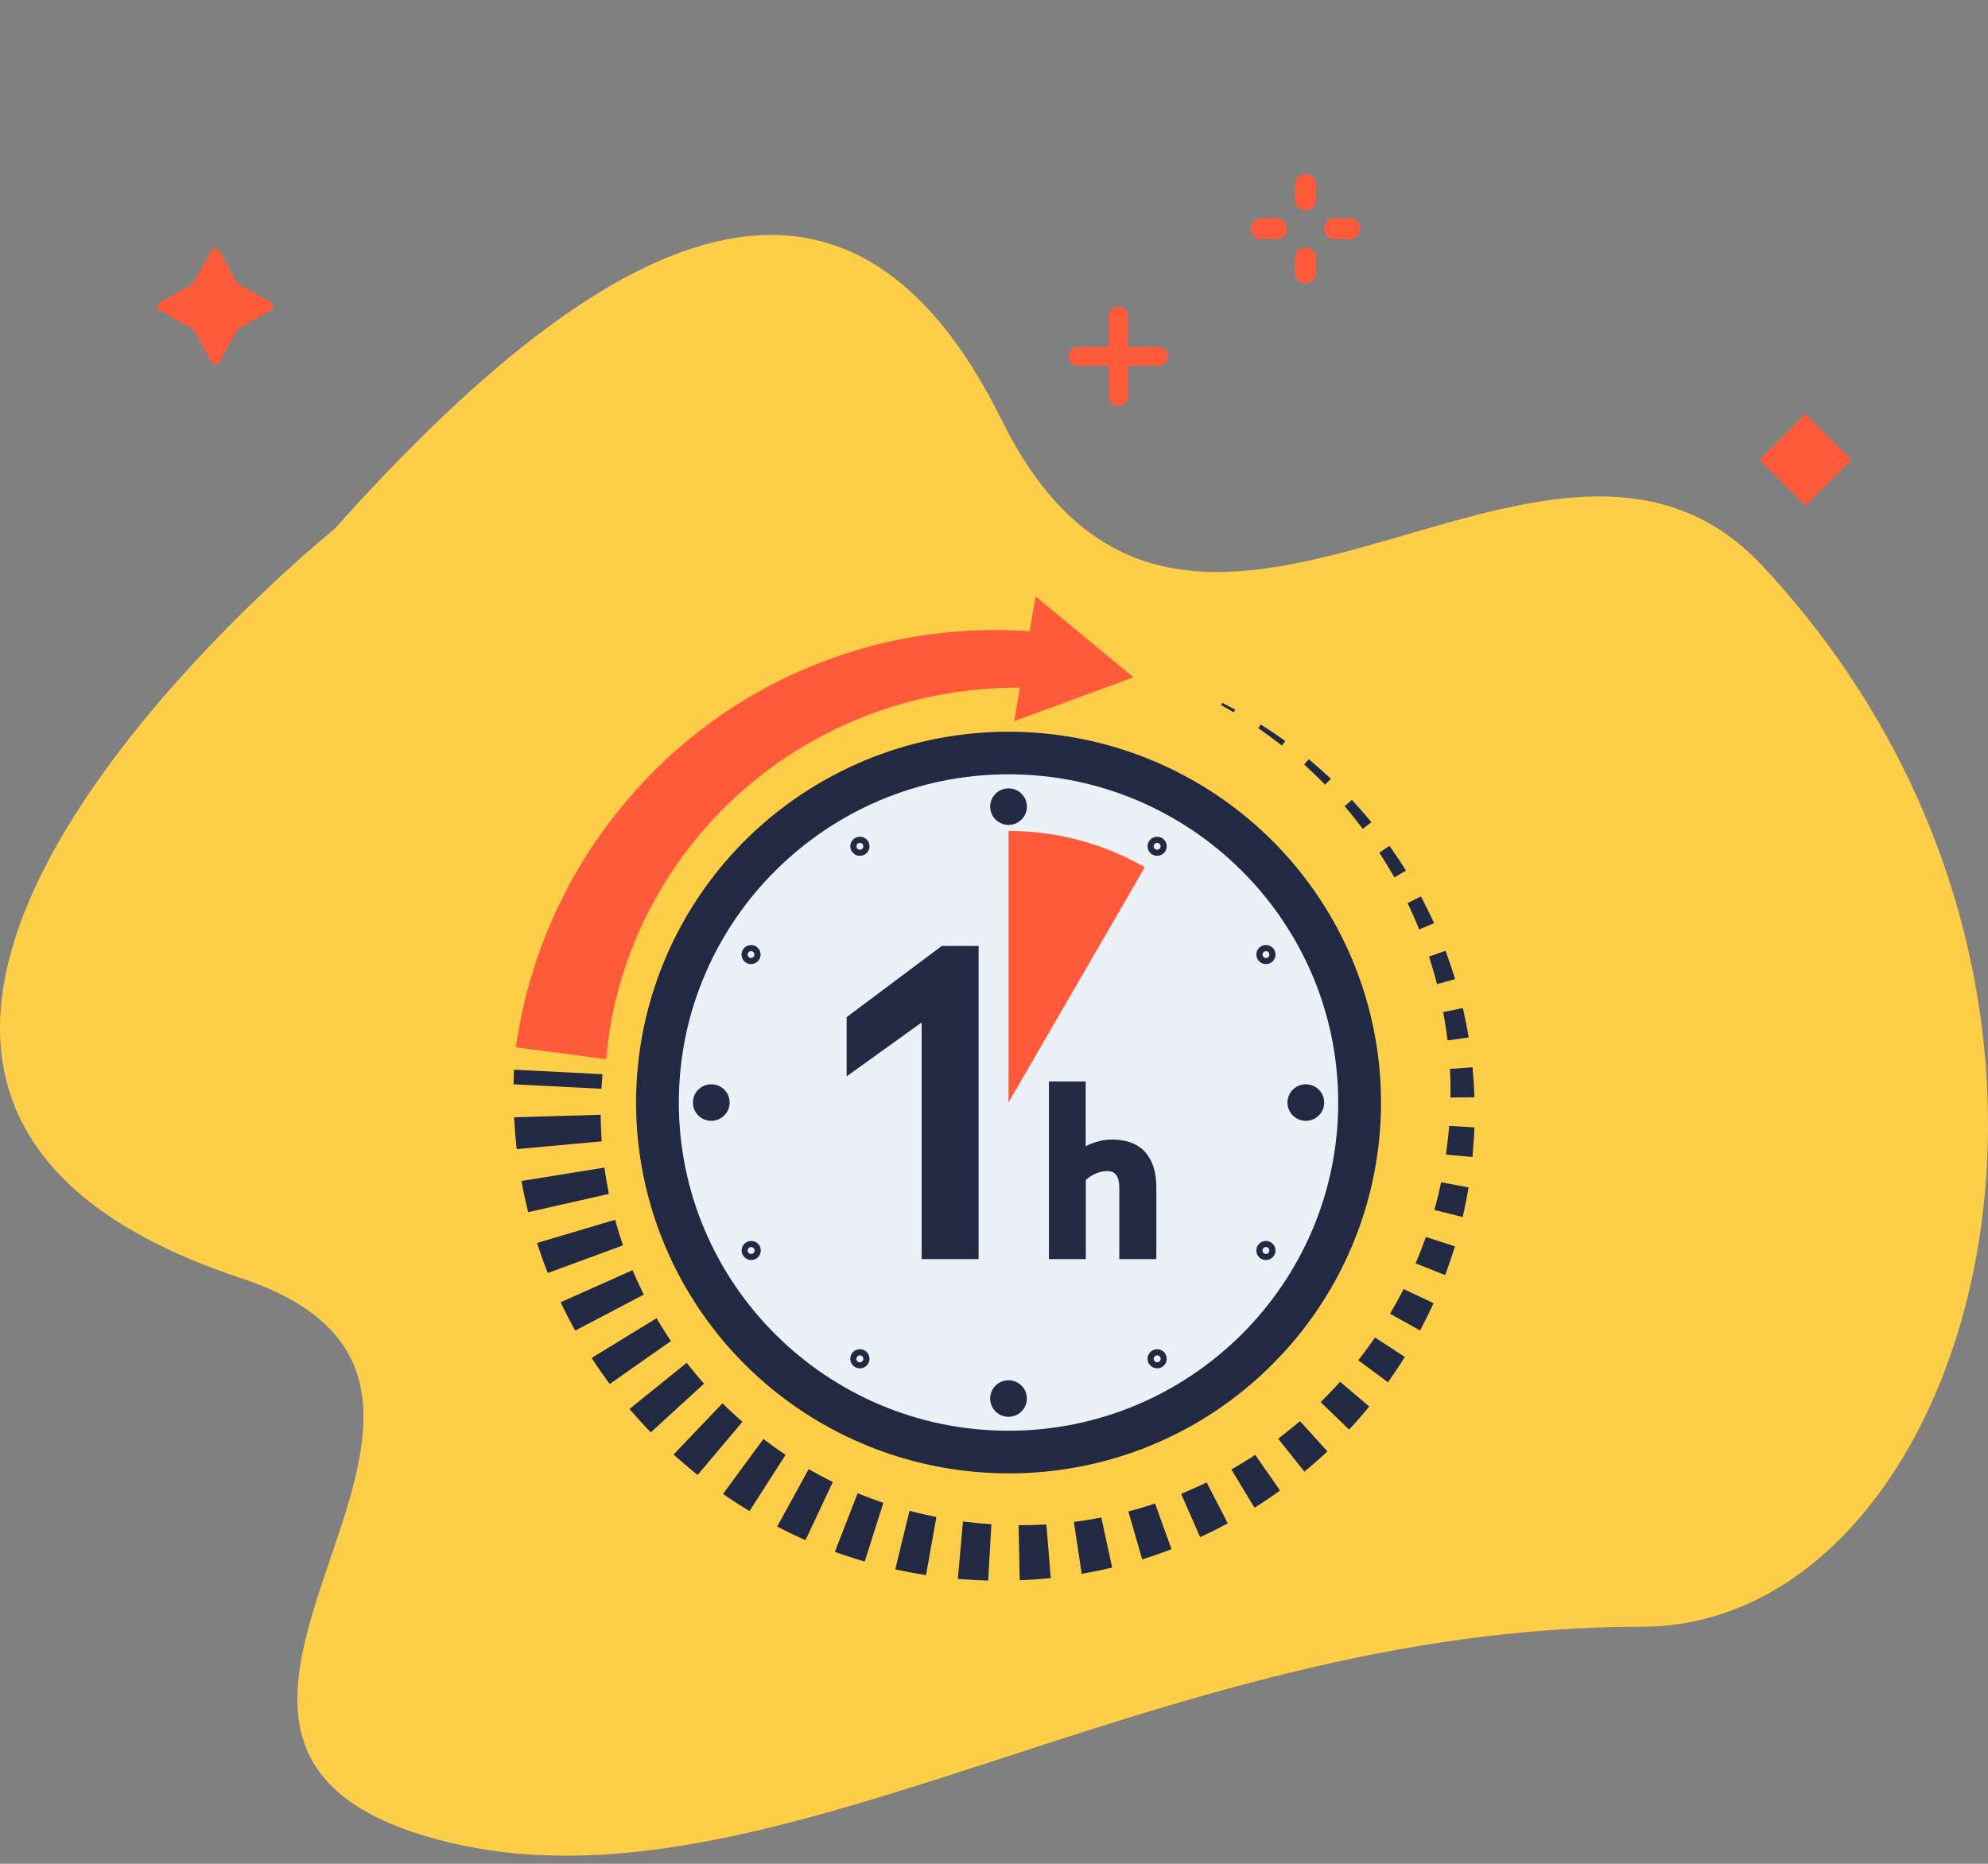 <?xml version="1.0" encoding="UTF-8"?> <svg xmlns="http://www.w3.org/2000/svg" width="240" height="225" viewBox="0 0 240 225" fill="none"><rect x="0" y="0" width="240" height="225" fill="#808080" stroke="none"/> <g clip-path="url(#clip0)"> <path d="M40.395 63.847C40.395 63.847 -42.405 130.599 29.083 154.296C70.069 167.871 7.902 210.765 53.616 222.272C93.167 232.233 138.83 196.38 198.203 196.38C238.177 196.38 260.987 120.114 212.833 68.381C186.511 40.1 143.152 95.716 120.924 50.703C102.487 13.389 73.97 26.289 40.395 63.847Z" fill="#FFCE48"></path> <path d="M25.474 30.312L23.322 34.176C23.266 34.265 23.189 34.34 23.096 34.391L19.287 36.478C19.2 36.528 19.127 36.6 19.077 36.687C19.026 36.774 19 36.873 19 36.974C19 37.074 19.026 37.173 19.077 37.26C19.127 37.347 19.2 37.419 19.287 37.468L23.139 39.621C23.235 39.673 23.313 39.751 23.365 39.847L25.517 43.699C25.567 43.786 25.639 43.859 25.726 43.909C25.813 43.96 25.912 43.986 26.012 43.986C26.113 43.986 26.212 43.96 26.299 43.909C26.385 43.859 26.457 43.786 26.507 43.699L28.66 39.847C28.708 39.752 28.783 39.674 28.875 39.621L32.738 37.468C32.823 37.414 32.891 37.338 32.937 37.248C32.983 37.159 33.004 37.059 32.999 36.958C32.993 36.857 32.961 36.76 32.906 36.676C32.851 36.592 32.774 36.523 32.684 36.478L28.821 34.326C28.732 34.275 28.657 34.2 28.606 34.111L26.454 30.248C26.398 30.166 26.321 30.101 26.232 30.057C26.143 30.014 26.044 29.995 25.945 30.001C25.847 30.008 25.751 30.04 25.669 30.095C25.586 30.149 25.519 30.224 25.474 30.312Z" fill="#FF5B3A"></path> <path d="M135.003 49.008C135.308 49.008 135.601 48.886 135.817 48.671C136.032 48.455 136.154 48.163 136.154 47.858V38.15C136.154 37.845 136.032 37.553 135.817 37.337C135.601 37.121 135.308 37 135.003 37C134.698 37 134.406 37.121 134.19 37.337C133.974 37.553 133.853 37.845 133.853 38.15V47.858C133.853 48.163 133.974 48.455 134.19 48.671C134.406 48.886 134.698 49.008 135.003 49.008Z" fill="#FF5B3A"></path> <path d="M130.15 44.154H139.85C140.155 44.154 140.447 44.033 140.663 43.817C140.879 43.601 141 43.309 141 43.004C141 42.699 140.879 42.406 140.663 42.19C140.447 41.975 140.155 41.853 139.85 41.853H130.15C129.845 41.853 129.552 41.975 129.337 42.19C129.121 42.406 129 42.699 129 43.004C129 43.309 129.121 43.601 129.337 43.817C129.552 44.033 129.845 44.154 130.15 44.154Z" fill="#FF5B3A"></path> <path d="M152.266 26.335H154.098C154.434 26.335 154.756 26.469 154.993 26.706C155.231 26.944 155.364 27.266 155.364 27.602C155.364 27.938 155.231 28.26 154.993 28.497C154.756 28.735 154.434 28.868 154.098 28.868H152.266C151.93 28.868 151.608 28.735 151.371 28.497C151.133 28.26 151 27.938 151 27.602C151 27.266 151.133 26.944 151.371 26.706C151.608 26.469 151.93 26.335 152.266 26.335Z" fill="#FF5B3A"></path> <path d="M162.945 26.335C163.281 26.335 163.603 26.469 163.841 26.706C164.078 26.944 164.212 27.266 164.212 27.602C164.212 27.938 164.078 28.26 163.841 28.497C163.603 28.735 163.281 28.868 162.945 28.868H161.113C160.778 28.868 160.456 28.735 160.218 28.497C159.981 28.26 159.847 27.938 159.847 27.602C159.847 27.266 159.981 26.944 160.218 26.706C160.456 26.469 160.778 26.335 161.113 26.335H162.945Z" fill="#FF5B3A"></path> <path d="M158.868 32.945C158.868 33.281 158.734 33.603 158.497 33.841C158.259 34.078 157.937 34.212 157.602 34.212C157.266 34.212 156.944 34.078 156.706 33.841C156.469 33.603 156.335 33.281 156.335 32.945V31.113C156.335 30.778 156.469 30.456 156.706 30.218C156.944 29.981 157.266 29.847 157.602 29.847C157.937 29.847 158.259 29.981 158.497 30.218C158.734 30.456 158.868 30.778 158.868 31.113V32.945Z" fill="#FF5B3A"></path> <path d="M156.335 22.266C156.335 21.93 156.469 21.608 156.706 21.371C156.944 21.133 157.266 21 157.602 21C157.937 21 158.259 21.133 158.497 21.371C158.734 21.608 158.868 21.93 158.868 22.266V24.115C158.868 24.451 158.734 24.773 158.497 25.011C158.259 25.248 157.937 25.381 157.602 25.381C157.266 25.381 156.944 25.248 156.706 25.011C156.469 24.773 156.335 24.451 156.335 24.115V22.266Z" fill="#FF5B3A"></path> <path d="M223.5 55.5L217.954 49.955L212.408 55.5L217.954 61.046L223.5 55.5Z" fill="#FF5B3A"></path> <g clip-path="url(#clip1)"> <ellipse cx="121.45" cy="132.627" rx="40.6" ry="40.418" fill="#ECF0F7"></ellipse> <path d="M121.753 177.866C111.35 177.865 101.269 174.273 93.227 167.703C85.186 161.132 79.682 151.989 77.653 141.832C75.624 131.674 77.195 121.13 82.1 111.997C87.004 102.863 94.938 95.705 104.549 91.742C114.161 87.779 124.855 87.257 134.81 90.263C144.766 93.27 153.366 99.62 159.145 108.231C164.925 116.842 167.526 127.182 166.506 137.489C165.487 147.795 160.909 157.431 153.552 164.754C149.386 168.924 144.43 172.23 138.972 174.481C133.514 176.731 127.661 177.882 121.753 177.866ZM121.753 93.475C99.807 93.475 81.952 111.25 81.952 133.098C81.952 154.945 99.807 172.72 121.753 172.72C143.699 172.72 161.554 154.945 161.554 133.098C161.554 111.25 143.7 93.475 121.753 93.475Z" fill="#222942"></path> <path d="M136.833 81.764L125.026 72L124.302 76.205C124.228 76.205 124.155 76.195 124.078 76.192L123.322 76.143C123.053 76.125 122.768 76.109 122.465 76.102C121.86 76.084 121.189 76.049 120.459 76.055C120.095 76.055 119.721 76.055 119.319 76.055L118.095 76.086C116.407 76.149 114.502 76.283 112.436 76.555C107.709 77.178 103.078 78.382 98.65 80.141C93.53 82.159 88.73 84.9 84.395 88.28C84.255 88.388 84.114 88.493 83.977 88.603L83.562 88.935L82.747 89.601C82.21 90.056 81.68 90.516 81.156 90.982L80.391 91.701C80.134 91.939 79.877 92.174 79.631 92.421C79.133 92.917 78.641 93.381 78.142 93.918C76.266 95.869 74.524 97.944 72.929 100.128C71.425 102.188 70.059 104.344 68.839 106.582C67.749 108.598 66.772 110.673 65.915 112.797C65.723 113.294 65.535 113.78 65.351 114.255C65.172 114.733 65.017 115.207 64.856 115.665C64.777 115.895 64.698 116.122 64.622 116.346C64.548 116.57 64.481 116.794 64.413 117.014C64.278 117.455 64.147 117.882 64.02 118.297C63.901 118.713 63.797 119.119 63.691 119.51C63.585 119.901 63.477 120.277 63.396 120.643L63.154 121.693C63.115 121.861 63.077 122.025 63.04 122.184C63.022 122.265 63.004 122.345 62.985 122.422C62.966 122.5 62.954 122.584 62.938 122.664C62.815 123.305 62.706 123.876 62.612 124.373L62.576 124.56C62.576 124.613 62.56 124.665 62.553 124.714L62.505 125.009L62.425 125.51C62.33 126.11 62.278 126.43 62.278 126.43L73.178 127.868C73.178 127.868 73.212 127.546 73.277 126.943C73.294 126.796 73.313 126.623 73.332 126.438C73.342 126.345 73.353 126.248 73.363 126.144L73.381 125.989C73.381 125.945 73.394 125.899 73.4 125.852C73.452 125.483 73.512 125.057 73.579 124.581C73.588 124.522 73.596 124.46 73.604 124.4L73.639 124.203C73.663 124.072 73.686 123.935 73.712 123.797C73.76 123.52 73.809 123.23 73.859 122.927C73.909 122.622 73.986 122.312 74.053 121.987C74.119 121.662 74.19 121.324 74.271 120.977C74.353 120.63 74.447 120.277 74.54 119.91C74.586 119.728 74.63 119.539 74.688 119.353C74.745 119.166 74.797 118.976 74.852 118.785C74.965 118.401 75.07 118.004 75.199 117.609C75.327 117.213 75.465 116.802 75.6 116.386C76.219 114.596 76.937 112.842 77.751 111.131C78.669 109.216 79.714 107.364 80.879 105.587C82.131 103.669 83.512 101.838 85.014 100.106C85.361 99.686 85.78 99.249 86.173 98.815C86.37 98.596 86.576 98.386 86.783 98.176L87.403 97.54C87.826 97.126 88.253 96.715 88.685 96.307L89.347 95.709L89.678 95.415C89.788 95.315 89.904 95.221 90.017 95.121C95.231 90.637 101.32 87.276 107.902 85.25C109.769 84.675 111.668 84.211 113.589 83.859C115.378 83.531 117.036 83.328 118.51 83.197L119.582 83.116C119.928 83.093 120.262 83.082 120.582 83.065C121.222 83.027 121.812 83.027 122.344 83.016C122.611 83.009 122.862 83.016 123.1 83.016H123.133L122.437 87.065L136.833 81.764Z" fill="#FF5B3A"></path> <path d="M123.605 98.591C124.279 97.575 123.996 96.207 122.974 95.537C121.953 94.867 120.579 95.148 119.906 96.165C119.233 97.182 119.515 98.55 120.537 99.22C121.558 99.89 122.932 99.609 123.605 98.591Z" fill="#222942"></path> <path d="M123.603 170.046C124.276 169.029 123.994 167.661 122.972 166.991C121.95 166.321 120.577 166.602 119.903 167.619C119.23 168.636 119.513 170.004 120.534 170.674C121.556 171.344 122.93 171.063 123.603 170.046Z" fill="#222942"></path> <path d="M159.801 133.606C160.08 132.42 159.341 131.234 158.15 130.956C156.959 130.677 155.767 131.413 155.487 132.599C155.208 133.785 155.947 134.972 157.138 135.25C158.329 135.528 159.521 134.792 159.801 133.606Z" fill="#222942"></path> <path d="M88.025 133.605C88.304 132.419 87.565 131.232 86.374 130.954C85.183 130.676 83.991 131.412 83.711 132.598C83.432 133.783 84.171 134.97 85.362 135.248C86.553 135.526 87.745 134.791 88.025 133.605Z" fill="#222942"></path> <path d="M113.698 114.192L102.21 122.792V129.935L111.266 123.433V152.003H118.142V114.192H113.698Z" fill="#222942"></path> <path d="M138.283 139.118C137.385 138.089 136.019 137.569 134.222 137.569C133.78 137.568 133.34 137.615 132.909 137.708C132.499 137.797 132.098 137.921 131.71 138.079C131.488 138.168 131.274 138.267 131.07 138.373C131.07 138.315 131.07 138.26 131.07 138.202C131.07 138.02 131.07 137.863 131.07 137.733V130.562H126.631V152.003H131.084V142.447C131.182 142.359 131.288 142.273 131.403 142.187C131.605 142.032 131.822 141.895 132.049 141.779C132.292 141.655 132.547 141.556 132.81 141.485C133.083 141.414 133.365 141.378 133.647 141.379C134.321 141.379 134.587 141.625 134.728 141.809C134.993 142.154 135.127 142.691 135.127 143.426V152.002H139.596V143.305C139.596 141.523 139.154 140.115 138.283 139.118Z" fill="#222942"></path> <path d="M139.694 103.316C139.439 103.315 139.192 103.231 138.991 103.076C138.789 102.921 138.645 102.705 138.579 102.46C138.514 102.215 138.532 101.956 138.629 101.722C138.727 101.488 138.9 101.293 139.12 101.166C139.341 101.04 139.597 100.99 139.85 101.023C140.102 101.057 140.336 101.172 140.516 101.351C140.695 101.531 140.811 101.764 140.844 102.015C140.877 102.266 140.825 102.521 140.698 102.741C140.596 102.916 140.449 103.061 140.273 103.162C140.097 103.263 139.897 103.316 139.694 103.316ZM139.694 101.747C139.657 101.747 139.62 101.752 139.584 101.762C139.531 101.776 139.482 101.8 139.438 101.833C139.394 101.867 139.358 101.908 139.33 101.956C139.303 102.003 139.285 102.055 139.278 102.11C139.271 102.164 139.275 102.219 139.289 102.272C139.309 102.347 139.35 102.414 139.407 102.467C139.464 102.52 139.535 102.556 139.611 102.571C139.688 102.586 139.767 102.58 139.84 102.552C139.913 102.525 139.977 102.478 140.024 102.416C140.071 102.355 140.101 102.281 140.108 102.204C140.116 102.127 140.102 102.049 140.068 101.979C140.033 101.91 139.98 101.851 139.914 101.81C139.848 101.769 139.772 101.747 139.694 101.747Z" fill="#222942"></path> <path d="M103.809 165.188C103.554 165.188 103.306 165.105 103.103 164.95C102.901 164.795 102.755 164.579 102.689 164.333C102.623 164.088 102.64 163.827 102.737 163.593C102.835 163.358 103.008 163.162 103.229 163.034C103.45 162.907 103.707 162.857 103.96 162.89C104.213 162.923 104.448 163.038 104.629 163.218C104.809 163.398 104.925 163.632 104.958 163.884C104.991 164.136 104.94 164.392 104.812 164.612C104.711 164.787 104.564 164.933 104.388 165.034C104.212 165.135 104.013 165.188 103.809 165.188ZM103.809 163.619C103.773 163.619 103.737 163.624 103.701 163.634C103.648 163.648 103.598 163.672 103.555 163.705C103.511 163.739 103.474 163.78 103.447 163.828C103.419 163.876 103.399 163.928 103.391 163.983C103.383 164.038 103.386 164.094 103.4 164.147C103.413 164.201 103.438 164.252 103.471 164.296C103.505 164.34 103.547 164.377 103.595 164.405C103.644 164.432 103.697 164.45 103.752 164.457C103.808 164.464 103.864 164.46 103.917 164.445C103.971 164.43 104.021 164.405 104.065 164.37C104.108 164.336 104.144 164.293 104.171 164.244C104.199 164.197 104.217 164.145 104.225 164.091C104.233 164.037 104.23 163.982 104.216 163.929C104.202 163.876 104.178 163.827 104.145 163.783C104.112 163.74 104.071 163.703 104.023 163.675C103.959 163.638 103.885 163.619 103.811 163.619H103.809Z" fill="#222942"></path> <path d="M152.833 116.387C152.552 116.388 152.28 116.287 152.069 116.103C151.857 115.919 151.72 115.665 151.683 115.387C151.645 115.11 151.711 114.829 151.867 114.596C152.022 114.363 152.258 114.194 152.529 114.122C152.801 114.049 153.089 114.077 153.342 114.2C153.594 114.324 153.792 114.535 153.9 114.793C154.007 115.051 154.017 115.34 153.927 115.605C153.837 115.87 153.653 116.093 153.409 116.233C153.234 116.334 153.035 116.387 152.833 116.387ZM152.833 114.819C152.769 114.819 152.706 114.834 152.649 114.863C152.592 114.891 152.542 114.932 152.504 114.983C152.465 115.033 152.439 115.092 152.426 115.154C152.414 115.217 152.416 115.281 152.433 115.343C152.449 115.404 152.48 115.461 152.522 115.509C152.564 115.556 152.616 115.594 152.675 115.619C152.734 115.643 152.798 115.654 152.862 115.65C152.925 115.646 152.987 115.628 153.043 115.596C153.138 115.54 153.207 115.449 153.234 115.342C153.262 115.236 153.246 115.122 153.191 115.027C153.135 114.932 153.044 114.862 152.937 114.833C152.9 114.824 152.863 114.819 152.826 114.819H152.833Z" fill="#222942"></path> <path d="M90.677 152.112C90.397 152.109 90.127 152.005 89.918 151.818C89.709 151.632 89.575 151.376 89.541 151.099C89.507 150.821 89.576 150.541 89.735 150.311C89.893 150.08 90.131 149.915 90.403 149.845C90.674 149.776 90.962 149.808 91.213 149.934C91.463 150.061 91.658 150.274 91.763 150.533C91.867 150.792 91.873 151.081 91.779 151.344C91.686 151.608 91.499 151.828 91.255 151.965C91.078 152.063 90.879 152.114 90.677 152.112ZM90.677 150.543C90.604 150.544 90.531 150.563 90.468 150.599C90.396 150.641 90.338 150.703 90.302 150.777C90.265 150.852 90.252 150.935 90.263 151.017C90.275 151.099 90.31 151.176 90.365 151.237C90.421 151.299 90.493 151.343 90.574 151.364C90.654 151.385 90.739 151.381 90.818 151.354C90.896 151.326 90.965 151.276 91.014 151.21C91.064 151.144 91.093 151.064 91.098 150.982C91.102 150.899 91.082 150.817 91.039 150.746C91.002 150.683 90.948 150.632 90.885 150.596C90.821 150.561 90.749 150.542 90.676 150.543H90.677Z" fill="#222942"></path> <path d="M152.826 152.112C152.571 152.111 152.324 152.027 152.123 151.873C151.921 151.718 151.776 151.502 151.711 151.257C151.645 151.012 151.663 150.753 151.76 150.519C151.858 150.285 152.03 150.09 152.251 149.963C152.471 149.837 152.727 149.786 152.98 149.819C153.232 149.853 153.466 149.968 153.646 150.147C153.826 150.326 153.941 150.559 153.975 150.81C154.008 151.061 153.957 151.316 153.83 151.536C153.729 151.711 153.582 151.857 153.406 151.959C153.23 152.06 153.029 152.113 152.826 152.112ZM152.826 150.543C152.733 150.543 152.643 150.572 152.57 150.628C152.496 150.684 152.443 150.762 152.419 150.851C152.395 150.94 152.401 151.035 152.437 151.12C152.473 151.205 152.536 151.275 152.616 151.321C152.712 151.376 152.825 151.392 152.932 151.364C153.039 151.337 153.131 151.268 153.188 151.174C153.244 151.079 153.26 150.966 153.232 150.859C153.204 150.752 153.135 150.661 153.04 150.605C152.975 150.566 152.901 150.544 152.826 150.543Z" fill="#222942"></path> <path d="M90.674 116.387C90.472 116.387 90.272 116.334 90.097 116.233C89.832 116.08 89.638 115.828 89.559 115.533C89.48 115.238 89.521 114.924 89.675 114.66C89.75 114.529 89.851 114.414 89.971 114.321C90.092 114.229 90.229 114.162 90.376 114.123C90.535 114.081 90.701 114.074 90.863 114.101C91.026 114.128 91.18 114.189 91.317 114.281C91.453 114.372 91.568 114.491 91.655 114.63C91.742 114.77 91.797 114.926 91.818 115.088C91.84 115.25 91.826 115.415 91.778 115.572C91.73 115.728 91.649 115.873 91.54 115.996C91.432 116.119 91.298 116.217 91.148 116.285C90.999 116.352 90.836 116.387 90.671 116.387H90.674ZM90.466 115.596C90.562 115.645 90.673 115.655 90.776 115.625C90.879 115.595 90.966 115.526 91.02 115.433C91.074 115.341 91.09 115.231 91.065 115.127C91.04 115.023 90.976 114.933 90.886 114.874C90.789 114.82 90.675 114.805 90.568 114.833C90.488 114.854 90.416 114.899 90.361 114.96C90.306 115.022 90.271 115.099 90.26 115.181C90.249 115.263 90.263 115.346 90.3 115.42C90.336 115.494 90.394 115.555 90.466 115.596Z" fill="#222942"></path> <path d="M139.698 165.188C139.417 165.189 139.145 165.088 138.933 164.904C138.722 164.72 138.584 164.465 138.547 164.188C138.51 163.911 138.575 163.629 138.731 163.397C138.887 163.164 139.123 162.995 139.394 162.922C139.665 162.85 139.954 162.878 140.206 163.001C140.458 163.125 140.657 163.335 140.764 163.594C140.872 163.852 140.882 164.141 140.791 164.406C140.701 164.671 140.517 164.894 140.274 165.034C140.099 165.134 139.9 165.188 139.698 165.188ZM139.698 163.619C139.625 163.62 139.553 163.639 139.489 163.676C139.426 163.713 139.373 163.765 139.337 163.828C139.3 163.892 139.281 163.963 139.281 164.036C139.281 164.109 139.3 164.181 139.336 164.244C139.363 164.292 139.4 164.333 139.444 164.367C139.487 164.4 139.537 164.424 139.59 164.439C139.643 164.453 139.698 164.456 139.753 164.449C139.807 164.442 139.86 164.424 139.908 164.397C139.955 164.37 139.997 164.333 140.03 164.29C140.064 164.247 140.088 164.197 140.103 164.144C140.117 164.091 140.121 164.036 140.114 163.982C140.106 163.928 140.089 163.876 140.061 163.828C140.034 163.781 139.998 163.739 139.954 163.705C139.91 163.672 139.86 163.648 139.807 163.634C139.771 163.624 139.733 163.619 139.695 163.619H139.698Z" fill="#222942"></path> <path d="M103.812 103.316C103.609 103.316 103.409 103.263 103.233 103.162C103.057 103.061 102.911 102.916 102.809 102.741C102.682 102.521 102.63 102.266 102.663 102.014C102.696 101.762 102.811 101.529 102.992 101.349C103.172 101.169 103.406 101.054 103.659 101.02C103.911 100.987 104.168 101.037 104.389 101.164C104.61 101.291 104.783 101.486 104.881 101.721C104.978 101.955 104.996 102.215 104.93 102.46C104.864 102.705 104.719 102.922 104.517 103.077C104.315 103.231 104.067 103.315 103.812 103.316ZM103.449 102.373C103.484 102.432 103.532 102.482 103.591 102.518C103.649 102.553 103.715 102.574 103.784 102.579C103.852 102.583 103.921 102.57 103.983 102.542C104.046 102.513 104.1 102.47 104.142 102.416C104.183 102.362 104.211 102.298 104.222 102.231C104.233 102.163 104.228 102.094 104.206 102.029C104.183 101.965 104.146 101.907 104.096 101.86C104.046 101.813 103.985 101.779 103.919 101.762C103.811 101.734 103.697 101.748 103.601 101.803C103.506 101.859 103.437 101.951 103.409 102.058C103.382 102.165 103.398 102.278 103.453 102.373H103.449Z" fill="#222942"></path> <path d="M121.753 100.312V133.098L138.205 104.693C133.204 101.816 127.529 100.304 121.753 100.312Z" fill="#FF5B3A"></path> <path d="M147.555 84.851L149.126 85.668L148.946 85.995L147.413 85.108L147.555 84.851Z" fill="#222942"></path> <path d="M152.208 87.468L152.678 87.762C152.96 87.943 153.332 88.187 153.703 88.437C154.441 88.934 155.165 89.466 155.165 89.466L154.746 90.012C154.746 90.012 154.056 89.462 153.346 88.939C152.991 88.675 152.634 88.416 152.363 88.225L151.91 87.909L152.208 87.468Z" fill="#222942"></path> <path d="M157.995 91.652L158.422 92.011C158.679 92.226 159.012 92.518 159.353 92.814C160.024 93.402 160.675 94.019 160.675 94.019L159.969 94.731C159.969 94.731 159.358 94.099 158.724 93.49C158.407 93.184 158.086 92.883 157.838 92.659L157.437 92.289L157.995 91.652Z" fill="#222942"></path> <path d="M163.2 96.56L163.578 96.972C163.806 97.219 164.106 97.56 164.4 97.891C164.99 98.564 165.557 99.259 165.557 99.259L164.516 100.067C164.516 100.067 163.993 99.364 163.445 98.68C163.172 98.338 162.895 97.999 162.683 97.746L162.329 97.328L163.2 96.56Z" fill="#222942"></path> <path d="M167.742 102.111L168.065 102.569C168.259 102.845 168.508 103.214 168.762 103.589C169.263 104.334 169.736 105.1 169.736 105.1L168.333 105.925C168.333 105.925 167.907 105.163 167.447 104.417C167.221 104.043 166.989 103.673 166.813 103.396L166.518 102.936L167.742 102.111Z" fill="#222942"></path> <path d="M171.533 108.219L171.796 108.714C171.952 109.008 172.156 109.414 172.355 109.818C172.756 110.625 173.125 111.447 173.125 111.447L171.33 112.207C171.33 112.207 171.009 111.399 170.657 110.603C170.483 110.205 170.303 109.808 170.164 109.513C170.025 109.217 169.93 109.019 169.93 109.019L171.533 108.219Z" fill="#222942"></path> <path d="M174.506 114.783L174.701 115.31C174.817 115.627 174.968 116.053 175.113 116.486C175.408 117.34 175.665 118.206 175.665 118.206L173.482 118.809C173.482 118.809 173.27 117.969 173.026 117.136C172.905 116.719 172.779 116.305 172.68 115.995L172.515 115.476L174.506 114.783Z" fill="#222942"></path> <path d="M176.603 121.693C176.603 121.693 176.653 121.912 176.727 122.242C176.801 122.571 176.895 123.017 176.983 123.461C177.16 124.343 177.305 125.242 177.305 125.242L174.748 125.601C174.748 125.601 174.649 124.743 174.518 123.888C174.453 123.461 174.382 123.034 174.326 122.712L174.23 122.177L176.603 121.693Z" fill="#222942"></path> <path d="M177.768 128.844L177.82 129.406C177.849 129.745 177.885 130.197 177.913 130.65C177.974 131.555 178 132.464 178 132.464L175.104 132.492C175.104 132.492 175.117 131.63 175.104 130.769C175.104 130.338 175.082 129.906 175.069 129.584C175.055 129.262 175.042 129.041 175.042 129.041L177.768 128.844Z" fill="#222942"></path> <path d="M177.997 136.101L177.975 136.654C177.975 136.695 177.975 136.739 177.975 136.783C177.975 136.828 177.966 136.907 177.962 136.97C177.962 137.066 177.948 137.166 177.941 137.264C177.926 137.472 177.91 137.692 177.894 137.913C177.832 138.795 177.768 139.677 177.768 139.677L174.571 139.383L174.775 137.619C174.801 137.399 174.826 137.177 174.85 136.973C174.862 136.87 174.874 136.77 174.884 136.679L174.893 136.61V136.575C174.893 136.597 174.893 136.525 174.893 136.623V136.594C174.893 136.55 174.9 136.506 174.903 136.464C174.931 136.134 174.95 135.913 174.95 135.913L177.997 136.101Z" fill="#222942"></path> <path d="M177.288 143.346C177.288 143.346 177.25 143.57 177.194 143.905C177.138 144.24 177.046 144.692 176.963 145.139C176.789 146.036 176.581 146.925 176.581 146.925L173.162 146.063C173.162 146.063 173.394 145.239 173.596 144.405C173.698 143.989 173.794 143.57 173.862 143.257C173.93 142.944 173.976 142.729 173.976 142.729L177.288 143.346Z" fill="#222942"></path> <path d="M175.637 150.462L175.47 151.006C175.367 151.334 175.226 151.769 175.08 152.203C174.785 153.072 174.463 153.929 174.463 153.929L170.895 152.513C170.895 152.513 171.231 151.728 171.54 150.931C171.688 150.533 171.844 150.133 171.954 149.831C172.063 149.53 172.135 149.324 172.135 149.324L175.637 150.462Z" fill="#222942"></path> <path d="M173.059 157.324C173.059 157.324 172.963 157.531 172.821 157.841C172.679 158.151 172.478 158.576 172.274 158.981C171.877 159.805 171.434 160.615 171.434 160.615L167.808 158.595C167.808 158.595 168.244 157.86 168.655 157.116C168.86 156.743 169.059 156.367 169.207 156.087L169.452 155.609L173.059 157.324Z" fill="#222942"></path> <path d="M169.594 163.807L169.299 164.291C169.112 164.585 168.855 164.969 168.606 165.351C168.096 166.119 167.557 166.868 167.557 166.868L163.972 164.207C163.972 164.207 164.497 163.54 165.005 162.853C165.258 162.511 165.505 162.164 165.688 161.902L165.993 161.461L169.594 163.807Z" fill="#222942"></path> <path d="M165.301 169.801L164.936 170.243C164.714 170.509 164.415 170.861 164.11 171.208C163.502 171.905 162.87 172.582 162.87 172.582L159.433 169.262C159.433 169.262 160.04 168.674 160.625 168.055C160.92 167.749 161.216 167.439 161.423 167.204L161.783 166.807L165.301 169.801Z" fill="#222942"></path> <path d="M160.251 175.209L159.832 175.6C159.576 175.835 159.232 176.147 158.885 176.454C158.19 177.069 157.473 177.659 157.473 177.659L154.303 173.68C154.303 173.68 154.98 173.173 155.632 172.639C155.963 172.375 156.289 172.104 156.531 171.904L156.937 171.557L160.251 175.209Z" fill="#222942"></path> <path d="M154.529 179.934L154.059 180.268C153.775 180.469 153.393 180.735 153.008 181.003C152.237 181.525 151.447 182.019 151.447 182.019L148.652 177.397C148.652 177.397 149.391 176.982 150.107 176.539C150.467 176.319 150.825 176.098 151.091 175.922L151.534 175.628L154.529 179.934Z" fill="#222942"></path> <path d="M148.221 183.894L147.711 184.167C147.401 184.33 146.988 184.545 146.57 184.755C145.735 185.174 144.885 185.564 144.885 185.564L142.59 180.333C142.59 180.333 143.371 180.017 144.139 179.673C144.524 179.501 144.907 179.324 145.192 179.189L145.672 178.958L148.221 183.894Z" fill="#222942"></path> <path d="M141.43 187.016L140.888 187.221C140.559 187.343 140.119 187.501 139.676 187.662C138.79 187.969 137.893 188.25 137.893 188.25L136.217 182.464C136.217 182.464 137.029 182.253 137.834 182.012C138.236 181.893 138.638 181.768 138.937 181.671L139.441 181.504L141.43 187.016Z" fill="#222942"></path> <path d="M134.268 189.234L133.702 189.367C133.358 189.446 132.899 189.546 132.438 189.64C131.518 189.831 130.59 189.989 130.59 189.989L129.639 183.724C129.639 183.724 130.469 183.621 131.296 183.487C131.71 183.421 132.122 183.351 132.432 183.293L132.952 183.195L134.268 189.234Z" fill="#222942"></path> <path d="M126.856 190.499L126.277 190.558C125.924 190.592 125.456 190.632 124.984 190.665C124.045 190.736 123.103 190.773 123.103 190.773L122.973 184.124C122.973 184.124 123.807 184.124 124.643 184.104C125.06 184.092 125.478 184.074 125.791 184.058L126.318 184.029L126.856 190.499Z" fill="#222942"></path> <path d="M119.293 190.806L118.737 190.787L118.169 190.768H118.089H118.049L117.901 190.758L117.739 190.747L117.408 190.725L115.636 190.609L116.25 183.673L118.023 183.868L118.352 183.904L118.513 183.921H118.534H118.544C118.569 183.921 118.337 183.907 118.436 183.912H118.443H118.483H118.562L119.129 183.957L119.684 184.001L119.293 190.806Z" fill="#222942"></path> <path d="M111.798 190.145L111.22 190.053C110.87 189.998 110.403 189.917 109.937 189.83C109.005 189.658 108.079 189.452 108.079 189.452L109.805 182.38C109.805 182.38 110.606 182.596 111.415 182.783C111.82 182.877 112.224 182.966 112.53 183.029L113.045 183.135L111.798 190.145Z" fill="#222942"></path> <path d="M104.393 188.513L103.832 188.348C103.49 188.245 103.037 188.104 102.585 187.957C101.68 187.663 100.786 187.34 100.786 187.34L103.539 180.261C103.539 180.261 104.303 180.578 105.077 180.866C105.464 181.013 105.853 181.152 106.146 181.255L106.642 181.425L104.393 188.513Z" fill="#222942"></path> <path d="M97.246 185.925L96.706 185.687C96.381 185.54 95.948 185.342 95.524 185.137C94.665 184.729 93.819 184.289 93.819 184.289L97.629 177.353C97.629 177.353 98.341 177.764 99.069 178.151C99.432 178.345 99.798 178.533 100.074 178.673L100.543 178.905L97.246 185.925Z" fill="#222942"></path> <path d="M90.482 182.422L89.98 182.116C89.676 181.928 89.273 181.675 88.873 181.413C88.072 180.896 87.289 180.349 87.289 180.349L92.163 173.712C92.163 173.712 92.813 174.212 93.482 174.687C93.817 174.925 94.154 175.161 94.409 175.333L94.842 175.627L90.482 182.422Z" fill="#222942"></path> <path d="M84.221 178.062L83.763 177.693C83.485 177.467 83.116 177.163 82.752 176.852C82.023 176.233 81.317 175.589 81.317 175.589L87.224 169.407C87.224 169.407 87.803 169.985 88.406 170.542C88.701 170.82 89.01 171.095 89.239 171.299L89.629 171.643L84.221 178.062Z" fill="#222942"></path> <path d="M78.564 172.92L78.157 172.493C77.91 172.233 77.584 171.883 77.262 171.529C76.618 170.82 75.999 170.088 75.999 170.088L82.903 164.519C82.903 164.519 83.401 165.163 83.922 165.791C84.182 166.105 84.447 166.416 84.647 166.646L84.989 167.037L78.564 172.92Z" fill="#222942"></path> <path d="M73.609 167.079L73.259 166.604C73.047 166.31 72.767 165.922 72.494 165.528C71.946 164.74 71.427 163.933 71.427 163.933L79.263 159.132C79.263 159.132 79.672 159.834 80.106 160.52C80.322 160.864 80.549 161.205 80.711 161.46L81.007 161.889L73.609 167.079Z" fill="#222942"></path> <path d="M69.44 160.63L69.155 160.113C68.983 159.797 68.757 159.378 68.535 158.936C68.092 158.082 67.681 157.212 67.681 157.212L76.365 153.336C76.365 153.336 76.678 154.082 77.018 154.815C77.186 155.183 77.361 155.551 77.493 155.821L77.722 156.283L69.44 160.63Z" fill="#222942"></path> <path d="M66.135 153.678L65.92 153.125C65.79 152.788 65.624 152.337 65.457 151.883C65.128 150.976 64.834 150.055 64.834 150.055L74.258 147.25C74.258 147.25 74.469 148.028 74.708 148.797C74.828 149.182 74.952 149.564 75.049 149.851L75.215 150.337L66.135 153.678Z" fill="#222942"></path> <path d="M63.772 146.333L63.625 145.756C63.54 145.403 63.431 144.931 63.329 144.46C63.124 143.514 62.951 142.57 62.951 142.57L72.97 140.953C72.97 140.953 73.076 141.747 73.214 142.539C73.28 142.935 73.354 143.329 73.412 143.626C73.469 143.923 73.511 144.127 73.511 144.127L63.772 146.333Z" fill="#222942"></path> <path d="M62.38 138.723C62.38 138.723 62.355 138.486 62.315 138.135C62.275 137.783 62.231 137.291 62.191 136.811C62.109 135.845 62.062 134.878 62.062 134.878L72.521 134.574C72.521 134.574 72.521 135.374 72.555 136.175C72.57 136.575 72.591 136.975 72.608 137.275C72.626 137.574 72.642 137.785 72.642 137.785L62.38 138.723Z" fill="#222942"></path> <path d="M62 130.897L62.052 129.132L72.737 129.679L72.607 131.439L62 130.897Z" fill="#222942"></path> </g> </g> <defs> <clipPath id="clip0"> <rect width="240" height="224.019" fill="white"></rect> </clipPath> <clipPath id="clip1"> <rect width="116" height="118.806" fill="white" transform="translate(62 72)"></rect> </clipPath> </defs> </svg> 